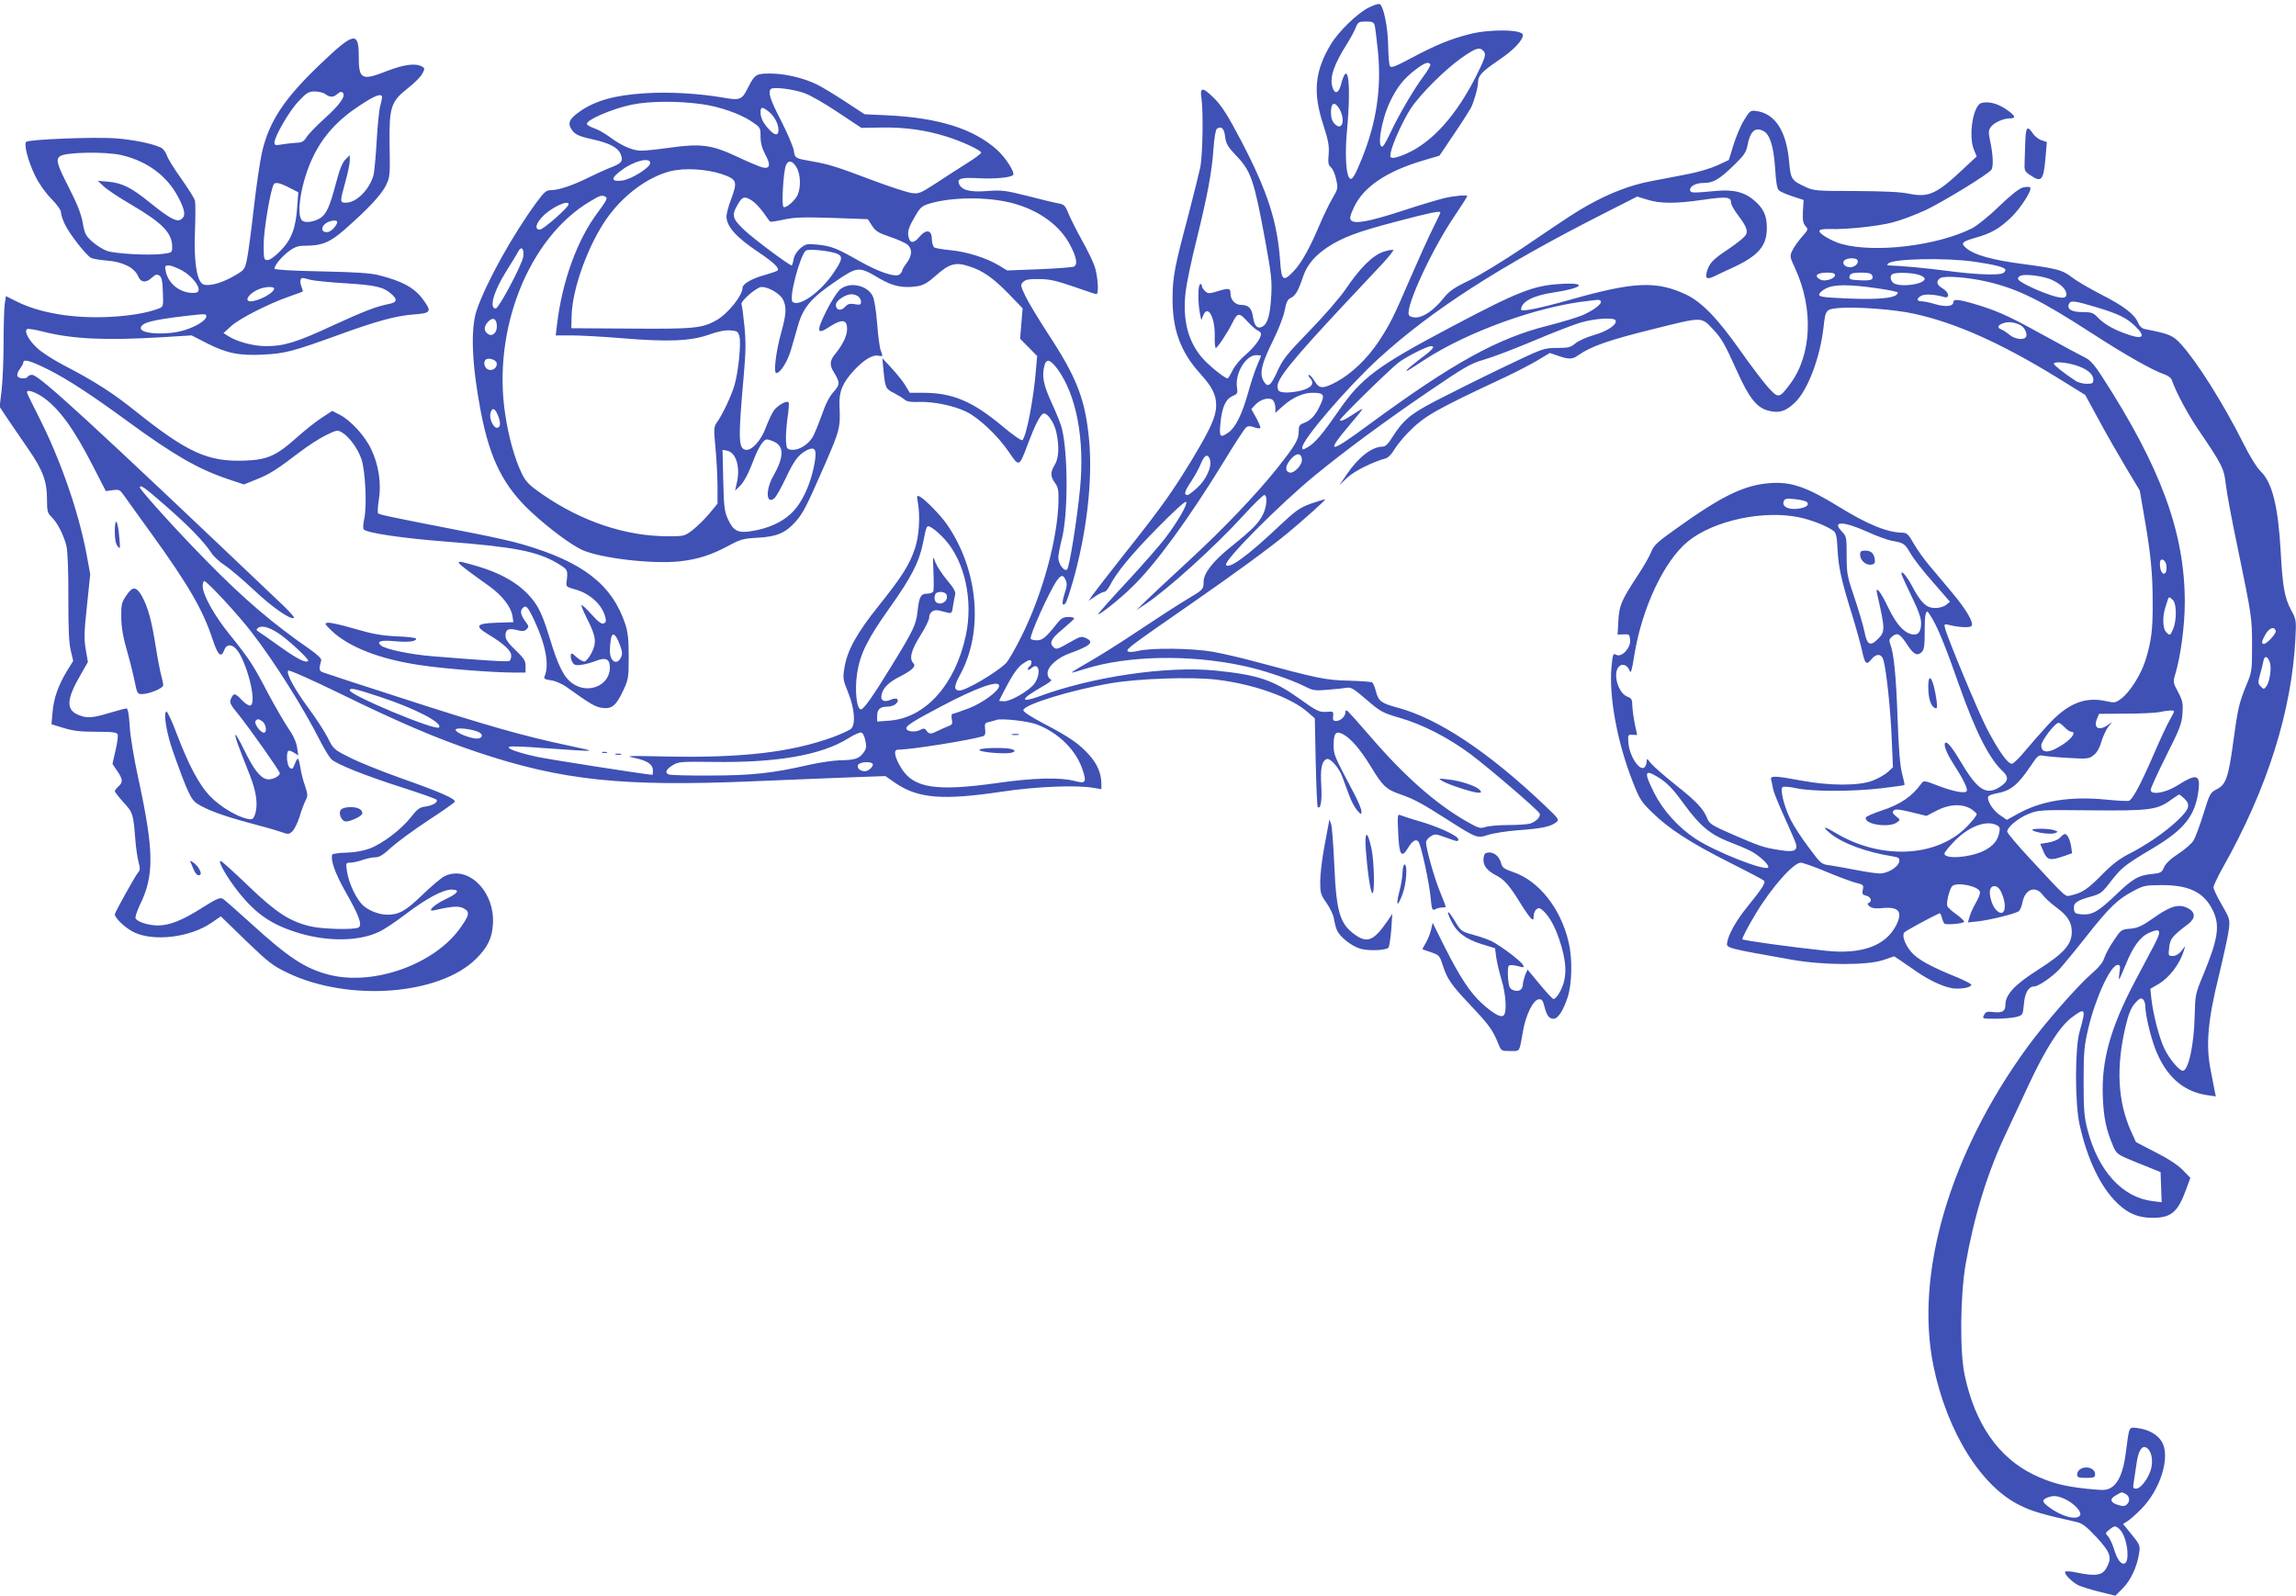 <?xml version="1.0" standalone="no"?>
<!DOCTYPE svg PUBLIC "-//W3C//DTD SVG 20010904//EN"
 "http://www.w3.org/TR/2001/REC-SVG-20010904/DTD/svg10.dtd">
<svg version="1.0" xmlns="http://www.w3.org/2000/svg"
 width="1280pt" height="890pt" viewBox="0 0 1280 890"
 preserveAspectRatio="xMidYMid meet">
<g transform="translate(0,890) scale(0.1,-0.1)"
fill="#3f51b5" stroke="none">
<path d="M7631 8858 c-62 -30 -169 -134 -211 -204 -90 -149 -102 -268 -44
-446 30 -93 35 -122 31 -169 -4 -46 -2 -59 13 -72 10 -8 23 -38 29 -67 11 -49
10 -54 -22 -108 -18 -31 -50 -97 -71 -147 -54 -128 -102 -214 -144 -257 -58
-61 -68 -53 -75 53 -16 223 -69 388 -215 669 -75 143 -109 197 -149 238 -67
68 -85 69 -75 5 11 -75 7 -322 -7 -388 -7 -33 -37 -152 -66 -265 -77 -289 -87
-341 -88 -460 -2 -175 44 -302 153 -422 68 -75 90 -119 90 -178 0 -60 -28
-124 -129 -293 -112 -185 -173 -272 -378 -530 -87 -110 -168 -215 -181 -233
l-23 -34 37 25 c20 14 43 25 50 25 7 0 21 15 30 33 39 76 118 172 263 320 88
90 158 154 163 149 11 -11 -43 -106 -117 -204 -31 -40 -128 -151 -216 -246
-89 -95 -159 -175 -157 -177 6 -6 121 85 186 149 130 124 318 381 517 706 58
96 113 180 122 187 10 8 23 9 44 1 17 -6 32 -8 35 -5 3 3 -7 28 -22 56 l-28
50 23 25 c28 30 76 43 96 26 8 -7 15 -26 15 -42 l0 -30 41 37 c52 47 113 75
164 75 66 0 73 -10 45 -69 -26 -57 -52 -85 -92 -100 -24 -9 -28 -16 -28 -49 0
-44 -19 -75 -121 -204 -114 -143 -299 -337 -490 -513 -101 -93 -209 -194 -239
-223 l-55 -54 50 33 c125 83 386 319 545 493 58 64 111 115 118 116 19 0 15
-66 -8 -110 -25 -49 -60 -84 -178 -179 -101 -81 -152 -147 -152 -195 0 -42 -4
-45 -90 -96 -41 -24 -160 -101 -265 -171 -104 -70 -235 -152 -290 -183 -55
-31 -95 -56 -90 -56 6 0 39 9 75 21 238 74 581 81 879 17 107 -22 271 -77 345
-115 45 -23 58 -25 125 -19 42 3 90 8 106 11 26 5 40 -3 113 -66 78 -67 89
-73 184 -101 129 -37 269 -109 395 -202 103 -77 372 -308 386 -331 8 -16 -15
-43 -50 -56 -13 -5 -68 -9 -122 -9 -54 0 -112 -5 -130 -11 -28 -10 -38 -7
-105 31 -172 99 -345 251 -536 473 -69 80 -128 146 -132 146 -5 1 -8 -5 -8
-13 0 -21 -28 -46 -51 -46 -16 0 -20 6 -17 27 3 27 1 27 -39 24 -39 -2 -52 4
-148 73 -148 105 -231 133 -466 157 -273 28 -698 -35 -995 -147 -36 -13 -66
-19 -69 -14 -6 9 26 32 113 82 32 19 39 27 28 31 -9 4 -16 18 -16 33 0 38 55
87 125 112 114 41 137 62 90 84 -24 11 -33 9 -69 -11 -91 -52 -96 -54 -111
-41 -28 23 -16 49 48 101 34 29 64 56 65 60 2 5 -12 9 -31 9 -28 0 -41 -7 -64
-36 -62 -78 -81 -94 -112 -94 -16 0 -32 4 -35 8 -9 15 104 265 146 325 24 33
35 34 49 3 9 -19 7 -36 -6 -76 -16 -50 -15 -74 5 -54 5 5 22 56 39 114 79 275
113 568 93 793 -21 229 -67 350 -233 602 -50 77 -105 168 -122 203 -28 59 -29
65 -13 80 13 13 34 17 89 16 58 0 96 -9 192 -42 65 -23 123 -42 127 -42 16 0
8 110 -12 162 -11 29 -42 92 -69 140 -27 48 -59 112 -72 142 -20 50 -26 56
-58 62 -20 3 -97 22 -171 41 -124 31 -143 34 -226 28 -97 -8 -144 5 -158 41
-11 29 14 36 114 30 90 -4 173 4 188 18 12 13 -41 97 -90 141 -131 117 -324
178 -610 192 l-128 6 -110 72 c-61 40 -132 83 -158 95 -73 36 -179 60 -257 60
-80 0 -87 -5 -123 -75 -36 -73 -45 -76 -142 -59 -133 23 -304 33 -435 24 -169
-11 -273 -40 -362 -101 -54 -38 -68 -61 -52 -91 19 -36 38 -46 119 -64 99 -22
144 -46 160 -83 16 -39 6 -52 -58 -76 -26 -10 -78 -34 -117 -53 -90 -45 -170
-72 -211 -72 -28 0 -38 -8 -82 -67 -133 -181 -280 -445 -334 -601 -36 -105
-28 -305 23 -570 51 -264 126 -413 281 -557 98 -91 222 -183 283 -211 102 -46
387 -80 542 -64 102 11 178 35 278 89 63 34 81 39 161 43 104 6 152 26 207 87
44 49 61 82 166 322 83 191 87 205 81 329 -3 77 17 126 82 196 53 57 102 87
133 81 29 -5 28 -6 15 29 -6 15 -15 83 -20 151 -6 74 -16 135 -25 153 -32 61
-129 81 -182 36 -15 -13 -50 -67 -77 -121 -57 -115 -53 -135 20 -86 71 46 100
40 96 -22 -3 -35 -26 -81 -63 -127 -34 -40 -36 -64 -10 -106 35 -57 34 -69 -2
-109 -23 -25 -45 -68 -66 -130 -18 -50 -41 -106 -51 -123 -26 -42 -77 -73
-115 -70 -28 3 -30 6 -33 48 -2 25 2 82 8 128 7 46 10 86 6 89 -12 12 -67 -21
-85 -51 -11 -17 -30 -58 -42 -91 -26 -71 -78 -128 -111 -123 -42 6 -43 59 -12
411 12 134 13 190 4 279 -6 61 -13 115 -16 120 -10 16 84 98 112 98 39 0 102
-37 119 -70 21 -41 19 -81 -10 -185 -29 -104 -44 -225 -27 -225 22 0 63 64 82
131 11 38 29 100 40 138 28 97 75 152 205 240 126 86 133 87 245 20 77 -45
132 -57 214 -45 35 6 58 19 105 61 73 65 109 75 184 50 76 -24 133 -64 221
-154 l77 -80 -7 -85 -7 -85 48 -48 47 -48 -7 -80 c-13 -160 -52 -364 -75 -389
-5 -5 -55 30 -112 78 -165 138 -278 186 -440 186 l-76 0 -26 43 c-14 23 -49
66 -77 96 l-50 54 6 -64 c10 -102 12 -107 58 -130 23 -12 50 -28 60 -37 12
-11 35 -15 80 -13 80 3 196 -21 265 -55 71 -35 177 -136 237 -225 57 -84 57
-84 105 45 39 104 69 163 86 170 21 8 61 -49 73 -104 17 -79 14 -145 -9 -182
-25 -42 -25 -63 1 -100 18 -24 21 -43 20 -100 -4 -209 -88 -518 -205 -753 -35
-71 -75 -140 -88 -153 -53 -52 -223 -152 -258 -152 -34 0 -33 24 4 91 130 240
100 581 -74 834 -35 51 -121 139 -150 155 -19 10 -20 9 -13 -32 14 -77 7 -189
-17 -258 -30 -89 -72 -156 -201 -317 -123 -154 -175 -248 -191 -344 -10 -61
-9 -68 21 -142 35 -87 42 -175 16 -200 -8 -8 -54 -29 -102 -47 -235 -85 -506
-116 -923 -108 -225 5 -240 4 -181 -8 72 -16 101 -36 101 -71 0 -12 -1 -23 -2
-23 -28 0 -572 85 -643 100 -114 25 -181 50 -152 57 10 3 89 0 175 -7 330 -23
325 -24 147 14 -242 51 -458 112 -920 262 -231 74 -431 140 -444 145 -23 9
-24 17 -10 68 2 8 -22 32 -61 59 -213 148 -367 279 -578 494 -162 164 -372
397 -372 410 0 19 26 1 141 -100 130 -113 215 -201 257 -264 13 -21 47 -52 75
-70 28 -18 102 -81 165 -140 102 -96 206 -168 221 -152 3 3 -24 33 -59 67
-1089 1036 -1363 1287 -1401 1287 -10 0 -21 -4 -24 -10 -9 -15 -52 -12 -58 4
-3 8 3 26 14 39 10 14 19 30 19 36 0 21 40 10 138 -39 108 -54 243 -142 449
-293 252 -184 387 -262 553 -318 l90 -30 67 27 c74 29 114 54 242 152 46 35
112 78 147 95 62 30 65 31 92 15 40 -24 89 -92 108 -151 21 -66 30 -257 15
-328 -7 -30 -8 -56 -3 -61 20 -20 215 -49 462 -68 382 -30 506 -54 620 -122
57 -35 57 -34 48 -107 -3 -20 3 -25 44 -36 85 -22 155 -85 173 -157 5 -21 3
-29 -10 -34 -11 -5 -31 10 -67 50 -28 31 -53 55 -56 52 -3 -3 12 -38 32 -78
49 -97 53 -131 24 -188 -13 -25 -30 -46 -39 -48 -8 -1 -28 9 -45 24 -24 23
-30 25 -32 11 -2 -9 2 -26 8 -37 10 -18 19 -21 48 -17 21 2 58 12 84 22 55 22
78 11 78 -37 0 -100 -121 -151 -209 -88 -47 33 -80 98 -126 251 -31 101 -53
156 -81 196 -65 94 -173 163 -330 208 -140 41 -139 39 76 -115 69 -50 119
-113 127 -165 l5 -34 -93 -3 c-117 -4 -126 -18 -42 -68 82 -50 123 -88 123
-115 0 -13 -4 -27 -10 -30 -9 -6 -146 3 -428 26 -124 10 -263 39 -288 60 -28
23 -2 31 76 24 77 -7 120 -2 120 14 0 5 -48 11 -107 13 -85 4 -136 13 -235 42
-71 21 -138 36 -150 34 -21 -3 -19 -6 22 -46 97 -91 269 -158 496 -191 133
-20 404 -41 527 -41 l57 0 0 36 c0 30 -8 43 -56 89 -41 39 -56 61 -56 80 0 36
16 44 64 32 31 -8 42 -7 54 5 13 13 12 17 -4 39 -27 35 -34 60 -21 75 20 25
30 15 69 -68 63 -135 83 -248 56 -309 -6 -13 1 -17 35 -22 25 -3 62 -19 88
-38 136 -97 160 -111 200 -116 53 -7 77 14 117 100 27 58 29 71 29 187 0 95
-5 138 -19 180 -74 221 -236 347 -573 445 -48 15 -180 44 -293 66 -447 87
-504 99 -512 107 -4 4 -2 38 4 76 15 89 -1 196 -43 282 -34 73 -115 162 -176
192 l-41 21 -58 -38 c-33 -21 -95 -71 -139 -110 -114 -102 -165 -125 -290
-129 -205 -8 -320 44 -610 276 -130 104 -229 167 -404 258 -52 27 -116 68
-142 92 -47 42 -77 96 -58 107 5 4 47 -3 93 -15 164 -41 347 -49 662 -30 l162
10 84 -43 c112 -57 181 -71 316 -64 120 6 163 17 409 106 222 81 328 110 431
118 95 7 100 15 52 81 -48 67 -117 105 -250 138 -48 12 -133 17 -323 21 -157
3 -257 9 -257 15 0 19 43 70 83 99 31 23 51 29 89 29 92 0 137 18 218 89 130
114 205 194 231 246 23 48 24 57 21 223 -3 216 6 245 104 322 35 27 70 63 79
80 14 27 14 30 -4 40 -36 19 -100 10 -191 -25 -145 -57 -160 -49 -160 83 0
140 -28 133 -220 -51 -196 -188 -279 -313 -319 -484 -11 -48 -32 -189 -46
-313 -14 -124 -31 -252 -38 -285 -13 -59 -13 -60 -78 -97 -72 -41 -149 -59
-173 -39 -31 26 -46 139 -39 293 3 80 3 156 0 169 -3 13 -38 68 -76 122 -38
53 -75 112 -81 131 -6 18 -21 38 -35 44 -51 23 -151 43 -254 51 -118 8 -481
-6 -495 -20 -14 -13 10 -107 49 -187 21 -44 55 -93 89 -128 32 -32 56 -65 56
-78 0 -11 9 -41 21 -65 22 -50 120 -176 147 -189 9 -5 50 -12 90 -15 88 -7
152 -40 172 -87 15 -36 44 -39 77 -8 19 18 28 20 41 12 13 -9 18 -29 20 -93 3
-81 3 -81 -25 -92 -65 -24 -156 -40 -274 -46 -200 -10 -390 22 -518 87 l-58
29 -7 -46 c-3 -25 -6 -122 -6 -215 0 -93 -5 -212 -11 -263 l-11 -93 49 -74
c27 -40 77 -113 111 -162 80 -116 104 -179 104 -278 0 -69 3 -79 25 -100 32
-30 70 -104 84 -165 6 -29 11 -142 10 -283 0 -169 3 -252 13 -295 l14 -60 -34
-55 c-48 -79 -75 -153 -81 -231 l-6 -67 68 -21 c51 -16 94 -21 181 -21 91 0
116 -3 120 -15 3 -8 -2 -48 -12 -89 l-17 -75 26 -39 c32 -46 34 -63 7 -87 -11
-10 -20 -22 -20 -26 0 -5 22 -33 49 -63 53 -58 54 -62 66 -214 3 -40 11 -92
17 -117 10 -37 10 -47 -4 -62 -15 -18 -128 -221 -128 -231 0 -21 62 -79 109
-101 112 -52 312 -27 430 54 l52 36 140 -136 c126 -121 150 -140 232 -179 340
-163 847 -125 1052 79 63 63 88 113 93 192 12 183 -140 333 -271 267 -18 -9
-73 -56 -123 -104 -91 -88 -130 -110 -194 -110 -45 0 -100 21 -134 50 -39 34
-83 128 -92 194 -6 44 -6 46 18 46 14 0 45 7 68 15 23 8 56 15 72 15 23 0 45
14 88 54 32 29 124 97 203 149 80 52 148 100 152 106 9 16 -78 54 -310 136
-104 37 -230 88 -278 113 -86 43 -89 46 -121 111 -19 36 -66 109 -105 161 -77
104 -128 197 -114 211 5 5 133 -52 293 -130 331 -162 541 -251 765 -326 470
-157 808 -192 1535 -161 223 9 479 20 570 23 l166 6 59 -41 c125 -84 263 -95
590 -46 194 29 419 38 513 21 l42 -7 0 31 c0 56 -23 110 -68 160 -57 63 -109
99 -252 174 -69 36 -115 66 -115 75 0 31 267 113 490 151 156 26 444 36 584
20 210 -25 419 -99 513 -183 l38 -33 5 -244 c3 -134 8 -247 11 -250 16 -17 25
33 20 119 -6 96 3 138 31 148 20 6 68 -49 86 -98 9 -25 26 -71 38 -103 11 -32
32 -70 45 -85 23 -26 23 -26 24 -5 0 12 -21 62 -47 110 -107 202 -108 205
-108 260 0 65 12 80 51 60 45 -24 97 -84 157 -182 67 -110 84 -126 167 -155
74 -26 112 -46 261 -141 161 -103 165 -104 225 -84 27 9 102 21 167 26 130 9
182 20 212 44 19 15 17 18 -65 96 -313 297 -592 483 -820 544 -90 24 -105 36
-119 89 -6 25 -16 48 -21 51 -6 4 -65 8 -133 10 -127 3 -170 12 -530 109 -70
19 -171 42 -225 52 -113 20 -342 23 -416 5 -31 -7 -53 -8 -59 -2 -11 11 15 30
348 261 251 174 442 314 545 399 88 73 211 183 208 187 -2 1 -37 -9 -77 -23
-66 -24 -86 -38 -185 -131 -169 -160 -275 -237 -291 -212 -14 23 298 338 500
503 165 135 384 297 632 466 203 138 231 154 310 177 49 14 171 61 273 104
102 43 217 88 257 100 82 25 194 32 200 13 8 -23 -46 -60 -121 -81 -41 -12
-88 -33 -104 -47 -26 -22 -40 -25 -103 -25 -74 0 -75 -1 -309 -113 -129 -62
-297 -146 -372 -185 -142 -75 -176 -105 -242 -209 -17 -28 -34 -43 -46 -43
-60 0 -134 -56 -200 -152 l-43 -63 44 42 c39 36 135 85 216 108 12 3 33 25 46
48 14 23 48 66 77 95 91 93 149 126 545 311 61 29 140 70 177 92 l68 41 47
-16 c61 -21 79 -20 113 4 67 48 172 85 412 144 284 71 271 71 339 -1 47 -50
65 -82 134 -235 65 -145 108 -200 171 -217 62 -17 102 -4 154 48 70 70 137
249 156 416 11 100 13 101 90 108 98 7 304 -8 414 -32 232 -51 482 -162 795
-354 l160 -99 74 -136 c40 -75 109 -195 152 -267 l78 -130 25 -145 c37 -213
47 -318 47 -482 1 -151 -8 -219 -42 -325 -25 -76 -85 -172 -132 -207 -33 -25
-37 -26 -87 -15 -119 26 -214 -14 -324 -134 -41 -45 -99 -111 -129 -147 -29
-36 -61 -66 -70 -68 -22 -4 -74 69 -139 193 -49 94 -223 512 -235 564 -5 22
-3 23 21 17 52 -13 111 -17 125 -8 20 14 -25 92 -112 195 -38 45 -92 110 -121
144 -29 34 -68 89 -87 122 -30 53 -38 60 -64 61 -83 1 -194 46 -354 145 -182
112 -269 141 -387 131 -142 -11 -266 -72 -516 -251 -109 -77 -129 -96 -143
-133 -9 -23 -43 -83 -76 -132 -90 -138 -102 -165 -107 -252 l-4 -76 33 1 c31
2 34 0 37 -31 4 -44 -47 -99 -77 -83 -18 10 -20 6 -27 -67 -15 -163 31 -418
117 -637 39 -101 48 -115 111 -176 93 -91 211 -167 428 -277 102 -51 189 -97
194 -102 11 -11 -8 -41 -92 -145 -64 -78 -107 -156 -114 -204 -3 -27 5 -29
362 -92 175 -31 417 -32 508 -2 l62 21 33 -22 c17 -12 60 -41 93 -64 82 -56
167 -93 218 -94 47 -1 86 9 86 22 0 4 -35 22 -77 40 -151 61 -221 100 -257
141 -35 41 -53 89 -41 109 5 8 135 79 197 108 4 2 10 -9 14 -25 4 -15 10 -30
15 -33 12 -8 109 1 109 11 0 5 -19 23 -42 40 -24 17 -47 37 -51 45 -9 15 9 91
25 112 22 27 150 2 156 -31 2 -9 -8 -36 -23 -61 -14 -24 -30 -59 -35 -77 l-9
-32 57 6 c69 8 210 43 227 57 7 6 16 27 20 48 14 75 73 97 113 42 12 -16 47
-48 77 -70 62 -46 85 -83 85 -135 0 -71 -43 -119 -185 -210 -134 -85 -185
-140 -185 -198 0 -35 -17 -45 -65 -40 -36 5 -45 2 -54 -16 -11 -21 -10 -21 66
-21 43 0 94 5 114 10 36 10 36 11 42 71 5 63 26 99 57 99 24 0 99 52 141 96
20 22 88 104 151 184 127 161 174 207 263 253 56 30 67 32 160 32 149 0 231
-40 280 -138 43 -87 32 -160 -56 -372 -40 -96 -41 -105 -44 -220 -3 -159 -35
-305 -66 -305 -20 0 -77 68 -103 124 -29 60 -62 189 -72 276 l-6 57 45 26 c62
37 119 112 142 187 l7 25 -21 -27 c-14 -18 -32 -28 -48 -28 -25 0 -25 2 -20
47 5 49 17 64 106 131 42 32 41 66 -1 88 -50 26 -96 14 -189 -52 -68 -48 -91
-58 -133 -62 -50 -4 -52 -6 -92 -66 -23 -33 -47 -78 -53 -98 -8 -25 -32 -54
-73 -89 -78 -68 -260 -276 -354 -405 -434 -595 -631 -1265 -525 -1781 76 -367
266 -673 486 -778 65 -32 124 -49 316 -92 27 -6 54 -27 108 -85 77 -84 86
-111 56 -167 -23 -45 -60 -51 -167 -29 -31 7 -61 9 -64 5 -10 -10 34 -55 71
-75 17 -8 70 -25 119 -37 l89 -22 42 42 c44 44 81 124 91 199 6 38 2 46 -42
100 l-48 59 25 16 c13 8 47 38 75 66 110 111 166 296 115 378 -24 40 -76 68
-137 75 -47 5 -43 15 -64 -147 -14 -101 -40 -160 -80 -185 -27 -16 -41 -16
-133 -7 -133 14 -204 33 -302 80 -195 96 -324 282 -382 553 -28 130 -25 440 5
618 47 269 122 513 225 730 27 58 85 181 128 274 92 197 172 322 236 371 79
60 84 54 47 -75 -27 -92 -27 -398 -1 -518 40 -181 106 -327 191 -420 66 -72
129 -102 216 -102 104 0 141 31 187 157 l24 66 -43 44 c-27 28 -84 65 -152 99
l-108 56 -28 61 c-74 167 -84 355 -30 585 17 71 30 102 52 128 24 27 33 32 44
23 8 -6 14 -24 14 -40 0 -44 27 -161 54 -233 58 -154 155 -242 290 -262 l49
-7 -6 29 c-3 16 -13 67 -22 114 -29 140 -17 280 45 530 27 113 53 230 56 261
6 53 4 59 -40 135 -25 43 -46 87 -46 96 0 10 23 59 51 109 249 441 386 875
406 1284 5 97 4 102 -26 157 -34 64 -46 128 -56 318 -14 254 -47 389 -111 451
-21 20 -62 85 -99 160 -111 221 -257 452 -347 551 -43 48 -66 57 -199 83 -17
3 -31 15 -39 35 -20 48 -80 94 -208 159 -66 34 -139 77 -163 96 -51 40 -83 48
-279 74 -164 22 -261 49 -305 85 -37 30 -30 38 50 61 86 24 132 51 196 112 55
53 120 155 107 168 -4 4 -21 4 -39 0 -21 -5 -65 -39 -134 -105 -55 -54 -124
-109 -151 -123 -196 -98 -543 -139 -729 -87 -55 16 -127 59 -122 73 2 8 24 11
58 10 93 -3 265 15 351 37 46 12 128 43 184 69 99 47 352 202 366 225 12 17 9
84 -6 154 -11 53 -11 65 2 83 17 25 70 49 107 49 37 0 31 15 -20 50 -48 33
-98 46 -138 36 -47 -11 -75 -184 -42 -262 l15 -36 -77 -72 c-148 -139 -192
-158 -301 -136 -46 10 -140 14 -297 15 -218 0 -233 1 -280 23 -76 35 -82 43
-90 133 -15 181 -80 279 -190 291 -26 3 -33 -3 -62 -52 -19 -30 -45 -93 -59
-138 l-26 -84 -64 -30 c-35 -16 -108 -38 -161 -48 -54 -11 -147 -28 -208 -40
-116 -22 -230 -66 -350 -133 -76 -43 -90 -52 -366 -239 -102 -69 -235 -150
-295 -180 -90 -43 -116 -62 -147 -101 -51 -65 -112 -107 -154 -107 -21 0 -36
6 -39 15 -18 46 126 359 252 546 41 61 74 113 74 115 0 9 -69 3 -130 -11 -36
-9 -140 -40 -231 -70 -184 -60 -268 -76 -287 -53 -9 11 -5 27 17 74 53 112
180 198 381 258 l95 28 82 122 c45 66 86 131 93 144 18 36 40 115 40 143 0 38
23 61 120 127 78 53 130 107 130 137 0 31 -182 34 -296 5 -107 -27 -188 -60
-323 -132 -90 -48 -115 -58 -122 -47 -5 8 -9 57 -10 109 -1 109 -27 233 -49
238 -8 1 -35 -8 -59 -20z m33 -100 c3 -13 11 -78 18 -145 20 -205 -8 -394 -88
-593 -43 -107 -59 -132 -73 -110 -18 27 -23 136 -12 258 25 272 6 412 -34 257
-13 -47 -35 -52 -47 -10 -16 56 8 125 86 248 18 29 38 67 45 85 12 29 17 32
56 32 36 0 44 -4 49 -22z m604 -140 c19 -19 15 -34 -37 -139 -111 -221 -245
-371 -389 -435 -29 -13 -62 -24 -74 -24 -18 0 -20 4 -14 32 10 50 68 177 111
243 52 79 192 219 284 283 76 53 98 61 119 40z m-294 -77 c3 -4 -13 -32 -35
-62 -54 -71 -142 -222 -185 -314 -19 -41 -39 -77 -44 -80 -36 -22 -10 146 39
247 38 81 79 132 143 180 50 38 72 46 82 29z m-3490 -160 c32 -11 116 -59 187
-107 l131 -87 116 2 c126 2 243 -14 357 -50 85 -26 195 -77 195 -90 0 -5 -34
-31 -76 -57 -41 -26 -119 -76 -172 -111 -91 -59 -100 -63 -140 -57 -24 3 -122
35 -218 71 -198 75 -243 89 -334 105 -98 17 -98 17 -105 62 -4 23 -36 97 -71
166 -61 117 -74 159 -56 176 12 13 125 -1 186 -23z m-2670 -6 c26 -19 45 -19
68 2 13 12 22 13 29 6 18 -18 -15 -66 -102 -144 -45 -41 -90 -87 -100 -104
-15 -24 -26 -30 -56 -31 -21 -1 -57 -5 -80 -9 -37 -7 -43 -5 -43 10 0 34 85
180 136 232 44 47 55 53 90 53 21 0 48 -7 58 -15z m316 -18 c0 -6 -5 -28 -10
-47 -6 -19 -15 -107 -20 -195 -5 -88 -13 -176 -19 -196 -24 -79 -95 -149 -152
-149 -35 0 -35 2 -4 115 14 49 25 103 25 120 l0 30 -25 -25 c-17 -18 -33 -57
-53 -135 -33 -125 -52 -168 -85 -190 -34 -22 -84 -30 -102 -15 -37 31 -5 221
60 355 55 115 137 206 258 285 88 59 127 73 127 47z m1784 -38 c96 -13 211
-53 274 -95 51 -34 52 -35 52 -85 0 -36 8 -65 26 -100 32 -57 27 -82 -13 -73
-16 3 -81 31 -145 61 -141 66 -201 74 -378 49 -63 -9 -132 -16 -155 -16 -48 0
-110 27 -177 77 -27 20 -66 42 -86 48 -20 7 -38 17 -40 23 -7 22 139 85 248
108 101 21 259 22 394 3z m3550 -21 c39 -63 21 -133 -23 -89 -15 15 -21 34
-21 66 0 51 19 61 44 23z m-3180 -19 c32 -25 56 -69 56 -104 0 -33 -20 -32
-52 3 -33 35 -48 65 -48 96 0 31 9 32 44 5z m2546 -141 c5 -40 14 -56 62 -106
83 -87 99 -133 164 -487 31 -170 36 -214 31 -295 -6 -106 -20 -155 -49 -171
-28 -15 -45 3 -53 56 -7 47 -25 65 -66 65 -32 0 -59 28 -59 62 0 32 -8 34 -76
13 -43 -13 -50 -13 -66 2 -10 9 -18 22 -18 30 0 8 -4 11 -10 8 -12 -7 -12
-102 -1 -160 l8 -40 11 27 c26 63 67 -13 64 -119 -1 -35 2 -63 6 -63 9 0 64
83 91 137 30 61 39 62 85 11 23 -25 49 -48 59 -51 9 -4 17 -12 17 -19 0 -25
-38 -75 -88 -118 -28 -23 -60 -62 -71 -86 -12 -24 -24 -44 -27 -44 -14 0 -94
63 -133 105 -87 94 -120 219 -101 380 6 50 33 178 60 285 62 252 86 380 95
510 4 59 12 108 19 112 25 17 41 2 46 -44z m3002 31 c35 -19 56 -86 64 -206 5
-80 11 -117 22 -125 8 -7 42 -22 76 -33 l61 -20 -4 -63 c-2 -49 1 -67 14 -82
17 -19 16 -21 -19 -60 -20 -23 -44 -56 -53 -75 -16 -33 -16 -36 15 -102 104
-226 92 -484 -29 -645 -59 -79 -65 -80 -119 -21 -26 28 -96 120 -155 204 -131
186 -218 275 -306 317 -164 77 -289 72 -645 -29 -175 -49 -274 -69 -274 -55 0
43 68 79 180 95 166 25 194 57 43 48 -153 -8 -239 -42 -613 -240 -414 -219
-500 -283 -629 -470 -88 -127 -130 -177 -170 -200 -28 -16 -31 -17 -31 -2 0
44 255 340 429 499 296 269 667 508 1245 802 l193 98 56 -17 c72 -23 159 -23
311 -1 130 19 156 16 156 -14 0 -11 15 -39 33 -63 47 -62 60 -88 53 -112 -3
-14 -42 -46 -99 -85 -89 -59 -108 -79 -122 -129 -10 -36 2 -43 43 -23 20 10
72 34 115 54 133 64 177 117 177 216 0 68 -19 109 -70 152 -55 48 -119 63
-219 53 -117 -11 -134 -11 -138 1 -8 23 28 44 75 44 55 0 88 20 176 106 48 47
61 66 68 103 15 80 43 105 90 80z m-9154 -134 c144 -34 254 -116 316 -235 39
-74 43 -106 14 -124 -24 -15 -65 8 -173 95 -104 84 -154 109 -233 116 l-57 5
32 -30 c17 -17 86 -63 153 -102 177 -104 230 -159 230 -238 0 -30 -2 -31 -56
-38 -75 -9 -260 1 -307 17 -21 7 -58 30 -81 50 -38 34 -44 45 -55 108 -9 50
-31 105 -77 195 -65 127 -74 156 -51 174 28 24 254 28 345 7z m2947 -44 c0
-25 -108 -93 -159 -98 -62 -7 -62 14 2 60 69 51 157 72 157 38z m815 -23 c24
-40 26 -116 5 -158 -18 -34 -64 -72 -77 -64 -12 8 -1 194 13 231 12 32 36 29
59 -9z m-415 -39 c84 -29 88 -41 50 -142 -14 -37 -25 -79 -25 -93 0 -57 55
-118 180 -201 84 -57 118 -89 104 -102 -5 -4 -38 -15 -73 -25 -67 -18 -121
-49 -121 -69 0 -44 -80 -144 -145 -182 -79 -45 -126 -50 -480 -47 l-330 2 2
73 c4 150 94 396 198 542 91 128 226 228 351 260 81 20 201 13 289 -16z
m-2413 -75 l51 -26 -6 -81 c-8 -119 -32 -182 -92 -244 -31 -32 -60 -53 -73
-53 -21 0 -22 4 -22 89 0 78 38 303 56 333 9 14 33 9 86 -18z m1766 -53 c10
-6 -1 -26 -43 -82 -116 -153 -201 -385 -230 -631 l-7 -58 88 0 c48 0 176 -7
284 -16 254 -21 380 -16 482 20 49 18 91 26 119 24 38 -3 44 -6 51 -33 11 -38
-6 -202 -28 -275 -18 -59 -64 -158 -96 -203 -19 -27 -20 -35 -9 -147 6 -65 11
-161 11 -213 l0 -95 -45 -55 c-25 -30 -67 -71 -92 -91 -46 -35 -48 -36 -138
-36 -237 0 -481 82 -700 233 -79 55 -93 70 -118 121 -38 80 -73 205 -91 329
-71 472 131 978 470 1182 61 37 71 40 92 26z m815 -20 c16 -10 44 -40 63 -66
18 -26 35 -49 37 -51 2 -2 37 3 78 12 60 13 110 14 271 9 l196 -7 24 -37 c19
-30 36 -40 101 -62 42 -14 86 -34 97 -44 27 -24 25 -61 -5 -101 -14 -18 -25
-37 -25 -42 0 -5 -7 -15 -15 -22 -22 -18 -114 12 -225 75 -125 71 -155 83
-232 91 -59 6 -66 4 -96 -20 -19 -17 -34 -40 -38 -62 -3 -19 -8 -34 -10 -34
-14 0 -208 145 -261 194 -71 67 -76 85 -40 146 25 45 39 48 80 21z m1445 -12
c153 -39 275 -127 332 -243 32 -63 38 -100 18 -112 -7 -4 -93 -11 -192 -15
l-181 -7 -48 29 c-68 41 -179 76 -268 84 -42 4 -82 11 -90 15 -7 5 -14 26 -14
47 0 51 -31 57 -68 14 -31 -38 -53 -39 -61 -5 -9 33 -1 56 38 122 27 47 37 55
82 68 124 36 317 37 452 3z m-2468 -8 c0 -17 -141 -141 -160 -141 -31 0 -24
33 17 75 48 49 143 93 143 66z m4860 -46 c0 -3 -20 -45 -44 -93 -24 -48 -78
-168 -121 -267 -97 -225 -114 -260 -181 -362 -63 -94 -150 -177 -233 -222 -76
-40 -96 -40 -122 4 -12 19 -26 35 -32 35 -5 0 -2 -9 7 -19 27 -30 7 -55 -56
-70 -29 -7 -69 -11 -88 -9 -30 3 -35 7 -38 31 -5 42 83 151 374 462 83 88 179
190 214 228 34 37 60 70 57 73 -3 3 -28 -1 -55 -10 -60 -20 -132 -92 -212
-211 -30 -44 -119 -147 -200 -230 -129 -133 -149 -159 -180 -228 -37 -82 -54
-92 -78 -47 -21 40 -7 96 53 217 32 64 61 139 67 172 9 46 16 62 34 70 26 11
43 42 69 120 21 63 66 117 138 164 85 55 166 85 379 141 193 51 248 62 248 51z
m-6150 -53 c0 -16 -30 -50 -49 -55 -33 -8 -46 18 -22 42 20 20 71 29 71 13z
m1037 -193 c-6 -44 -136 -288 -153 -289 -39 -1 -12 96 58 207 30 48 61 98 67
111 18 33 34 16 28 -29z m1736 21 c48 -14 48 -32 -4 -108 -73 -111 -197 -198
-231 -164 -21 21 43 262 75 285 14 9 106 2 160 -13z m5702 -40 c10 -16 -14
-40 -40 -40 -30 0 -49 22 -33 38 15 15 65 16 73 2z m652 -9 c116 -17 173 -32
173 -46 0 -7 -7 -16 -16 -19 -30 -12 -162 -6 -310 14 -124 16 -251 28 -323 30
-11 0 -12 3 -4 11 27 27 319 33 480 10z m-9992 -49 c51 -28 98 -85 92 -111 -2
-12 -13 -15 -41 -14 -70 5 -129 55 -142 121 -6 29 -4 32 17 32 13 0 46 -13 74
-28z m9215 -26 c0 -20 -57 -38 -81 -25 -39 20 -21 39 38 39 30 0 43 -4 43 -14z
m207 -1 c9 -25 -4 -30 -64 -28 -63 3 -68 6 -60 28 5 11 21 15 62 15 41 0 57
-4 62 -15z m256 4 c20 -5 37 -16 37 -23 0 -30 -127 -49 -171 -26 -21 12 -26
46 -6 53 22 9 101 7 140 -4z m743 -28 c51 -23 84 -54 84 -81 0 -14 -7 -20 -23
-20 -53 0 -247 84 -247 106 0 7 8 15 18 18 31 9 124 -4 168 -23z m-360 -11
c174 -40 302 -104 592 -292 181 -117 332 -203 400 -226 18 -6 35 -19 39 -29
23 -68 90 -193 148 -278 134 -197 144 -217 154 -308 5 -45 34 -201 65 -347 79
-384 81 -391 81 -550 0 -141 -1 -147 -33 -223 -39 -95 -47 -130 -72 -315 -26
-195 -41 -237 -91 -262 -37 -19 -40 -24 -75 -138 -20 -64 -45 -131 -55 -148
-11 -18 -49 -51 -86 -75 -43 -28 -70 -54 -79 -75 -12 -28 -18 -32 -67 -37 -75
-7 -109 -27 -203 -118 -97 -92 -130 -111 -187 -107 -37 3 -42 6 -45 29 -4 34
15 48 91 69 58 16 65 21 114 85 61 78 79 93 234 185 178 106 239 183 256 328
10 84 -14 89 -116 24 -67 -43 -151 -57 -151 -26 0 10 39 95 86 189 75 149 87
179 91 235 4 58 2 71 -24 121 -29 53 -29 57 -16 100 30 99 53 272 53 402 0
388 -134 752 -463 1260 -43 66 -66 91 -94 104 -21 10 -114 60 -208 112 -197
109 -262 140 -371 175 -115 36 -154 42 -154 22 0 -24 -42 -29 -101 -12 -29 9
-63 16 -76 16 -29 0 -30 16 -2 31 21 11 74 8 127 -7 34 -10 28 27 -8 48 -34
19 -39 42 -12 58 23 14 154 4 258 -20z m-9346 10 c19 -5 105 -14 190 -19 176
-11 218 -21 262 -60 36 -32 32 -47 -15 -56 -71 -14 -140 -41 -312 -120 -202
-94 -272 -115 -372 -115 -71 0 -163 25 -212 57 l-25 16 44 40 c49 43 202 121
320 163 41 14 76 27 78 29 1 1 -2 14 -8 29 -10 27 -6 46 8 46 4 0 23 -4 42
-10z m8733 -47 c64 -9 117 -20 117 -24 0 -30 -95 -41 -283 -33 -137 6 -157 9
-155 23 2 9 19 24 38 33 45 23 129 23 283 1z m-8935 -5 c-11 -33 -126 -83
-146 -64 -11 12 13 40 49 58 40 21 103 24 97 6z m3253 -38 c10 -6 19 -20 19
-31 0 -19 -4 -20 -34 -15 -28 5 -39 2 -55 -15 -23 -25 -51 -19 -51 11 0 12 13
28 33 40 36 22 59 25 88 10z m4143 -29 c9 -13 -35 -48 -94 -75 -30 -14 -120
-41 -198 -61 -282 -70 -533 -209 -1000 -552 -226 -167 -247 -166 -101 6 38 44
67 81 64 81 -4 0 -25 -13 -48 -28 -47 -32 -77 -45 -77 -34 0 11 278 283 326
320 43 33 160 92 182 92 25 0 10 -19 -58 -69 -38 -29 -72 -57 -76 -63 -8 -13
-7 -12 96 55 244 159 636 300 920 330 19 2 40 5 47 5 6 1 14 -2 17 -7z m2757
-32 c127 -38 173 -60 222 -107 65 -63 43 -79 -60 -40 -68 25 -119 56 -152 92
-21 22 -33 26 -82 26 -59 0 -87 16 -75 45 8 21 29 19 147 -16z m-10531 -53 c0
-22 -55 -56 -122 -77 -92 -29 -243 -22 -243 11 0 30 59 46 255 69 109 12 110
12 110 -3z m1620 -56 c0 -35 -25 -58 -48 -43 -26 16 -26 42 -1 69 27 29 49 17
49 -26z m8492 8 c23 -11 41 -46 34 -64 -8 -22 -61 -17 -93 9 -15 13 -36 26
-45 30 -26 9 -22 24 10 35 27 10 63 6 94 -10z m-4232 -172 c0 -2 -10 -25 -21
-52 -12 -27 -35 -96 -51 -154 -33 -119 -70 -193 -109 -221 -47 -33 -53 -27
-45 52 8 88 29 134 68 151 27 12 29 16 24 48 -12 78 49 180 108 180 14 0 26
-2 26 -4z m-4261 -40 c5 -27 -26 -48 -50 -35 -19 10 -25 39 -12 53 14 14 58 1
62 -18z m3126 -33 c106 -145 153 -392 126 -668 -16 -169 -59 -437 -72 -450
-15 -15 -49 31 -49 66 0 16 9 61 19 101 36 136 36 483 0 623 -6 22 -31 85 -56
139 -46 100 -56 149 -40 209 11 39 32 33 72 -20z m5672 22 c64 -19 103 -49
103 -81 0 -21 -4 -24 -37 -24 -21 0 -50 8 -64 18 -62 41 -119 86 -119 94 0 13
62 9 117 -7z m-11333 -176 c93 -62 178 -179 286 -391 l70 -136 38 5 c36 5 41
2 62 -28 13 -19 81 -113 151 -210 209 -289 291 -431 344 -593 29 -89 48 -107
65 -61 16 42 54 33 84 -17 55 -96 95 -278 63 -291 -9 -3 -28 8 -48 29 -39 41
-46 42 -61 9 -10 -22 -6 -31 44 -92 65 -81 228 -313 228 -324 0 -18 -48 -40
-74 -33 -37 9 -72 55 -125 163 -25 52 -47 89 -48 84 -4 -10 11 -51 81 -228 37
-94 46 -168 26 -220 -9 -24 -14 -26 -43 -20 -56 12 -150 68 -203 123 -62 62
-122 175 -190 354 -26 70 -52 124 -57 121 -17 -10 2 -123 37 -222 81 -228 101
-271 137 -293 56 -35 142 -66 281 -104 73 -19 154 -42 180 -51 45 -16 48 -16
68 2 11 10 29 47 40 81 10 35 26 76 34 92 13 25 12 33 -4 82 -11 30 -22 76
-26 103 -4 26 -10 47 -13 47 -4 0 -12 -14 -18 -31 -11 -27 -15 -30 -28 -19
-15 12 -21 80 -8 93 3 4 17 0 31 -9 l25 -16 -7 46 c-5 31 -22 68 -51 109 -23
34 -73 121 -111 192 -81 155 -102 189 -212 325 -87 107 -152 224 -152 272 0
15 4 28 9 28 15 0 187 -185 262 -283 128 -165 292 -425 388 -616 22 -42 48
-84 58 -94 32 -29 187 -91 390 -156 106 -34 194 -65 197 -70 9 -14 -21 -32
-62 -38 -33 -4 -46 -14 -81 -59 -54 -69 -157 -147 -230 -175 -36 -13 -83 -22
-131 -23 -41 -1 -76 -6 -78 -11 -10 -30 16 -104 73 -205 77 -135 96 -187 74
-201 -22 -14 -198 -10 -268 6 -117 28 -192 77 -348 227 -79 76 -148 138 -153
138 -18 0 37 -95 99 -173 101 -127 190 -186 346 -232 161 -46 328 -43 439 10
28 13 94 57 146 97 116 88 209 138 257 138 51 0 38 -20 -36 -55 -66 -32 -104
-71 -59 -60 115 26 145 26 176 2 20 -16 14 -36 -30 -98 -143 -205 -484 -327
-733 -264 -135 35 -226 95 -441 291 -75 68 -144 129 -154 134 -13 7 -37 -3
-106 -47 -116 -74 -186 -102 -252 -103 -53 0 -114 19 -126 39 -4 6 7 39 23 74
82 165 80 303 -9 712 -24 111 -44 231 -47 288 -4 64 -10 97 -18 97 -6 0 -49
-11 -95 -25 -96 -29 -127 -31 -175 -10 -68 28 -64 89 14 222 l41 72 -12 70
c-10 59 -9 98 7 245 l18 174 -21 115 c-46 241 -147 530 -268 767 -35 69 -64
128 -64 133 0 16 39 5 84 -24z m2542 -105 c17 -42 15 -69 -6 -69 -20 0 -43 51
-36 81 9 34 25 30 42 -12z m1544 -149 c52 -27 49 -87 -9 -189 -44 -77 -40
-162 6 -124 9 7 38 58 64 113 46 98 70 130 117 155 41 20 54 7 47 -47 -18
-129 -72 -250 -138 -309 -51 -47 -125 -80 -210 -94 -83 -15 -108 -2 -140 68
-18 40 -22 71 -25 215 l-4 169 22 -4 c54 -8 80 -94 56 -188 l-8 -35 22 20 c25
23 51 70 80 147 27 72 56 118 75 118 9 0 29 -7 45 -15z m2938 -95 c4 -32 -46
-84 -71 -74 -25 9 -21 38 9 74 31 36 58 36 62 0z m-512 -5 c10 -40 -22 -109
-71 -154 -25 -23 -49 -41 -54 -41 -23 0 -18 20 20 76 21 32 46 78 55 102 19
47 40 55 50 17z m3327 -234 c17 -17 -6 -33 -55 -38 -51 -5 -85 14 -74 42 5 15
15 17 63 12 31 -3 61 -11 66 -16z m-40 -86 c67 -14 155 -49 190 -76 13 -11 18
-33 21 -100 5 -101 21 -173 80 -363 24 -78 49 -168 56 -201 17 -78 25 -86 53
-51 28 35 58 32 68 -8 16 -59 39 -276 45 -433 l7 -161 -28 -26 c-15 -14 -53
-36 -84 -48 -76 -30 -239 -30 -400 0 -144 27 -174 28 -167 5 2 -10 8 -34 11
-53 4 -19 33 -91 65 -160 31 -69 60 -135 63 -147 8 -37 -13 -45 -89 -33 -92
14 -117 23 -266 88 -111 48 -128 59 -139 86 -22 56 -59 96 -178 190 -65 52
-127 107 -139 122 -20 27 -21 27 -22 8 0 -12 -6 -27 -13 -33 -28 -22 -85 68
-89 140 -3 42 -2 44 23 42 l26 -1 -13 61 c-7 34 -13 80 -14 102 0 35 -4 42
-28 51 -52 20 -83 132 -46 168 19 20 49 7 60 -26 5 -17 13 9 25 88 43 266 167
528 300 636 143 116 422 176 622 133z m375 -79 c54 -25 116 -47 138 -51 68
-12 72 -15 104 -69 16 -29 73 -102 126 -162 l95 -109 -21 -17 c-13 -11 -39
-18 -62 -18 -48 0 -78 28 -126 118 -31 59 -62 95 -62 74 0 -6 25 -61 55 -123
40 -82 55 -123 55 -154 0 -49 -18 -70 -54 -61 -46 12 -85 57 -131 152 -41 87
-72 124 -60 72 45 -198 45 -209 5 -250 -44 -44 -61 -35 -76 41 -7 35 -33 121
-56 190 -40 117 -43 133 -43 233 0 103 -1 108 -28 136 -56 58 9 57 141 -2z
m-5141 -43 c111 -122 159 -338 118 -533 -58 -276 -225 -463 -427 -478 l-68 -5
0 30 c0 38 16 53 56 53 18 0 40 7 49 16 23 23 5 38 -28 23 -38 -17 -61 -5 -52
29 9 39 42 70 106 102 66 34 87 56 71 72 -25 25 -12 73 38 153 28 44 50 89 50
101 0 30 25 48 55 40 14 -3 36 -9 49 -12 21 -5 24 -2 29 38 4 23 9 52 12 63 4
14 -8 37 -44 79 -28 33 -57 78 -66 100 -15 41 -15 40 -11 -54 2 -52 2 -101 -1
-107 -2 -7 -18 -13 -33 -13 -37 0 -46 -17 -55 -101 -8 -71 -23 -104 -140 -294
-108 -177 -160 -250 -175 -250 -24 0 -36 103 -22 198 16 110 58 194 181 367
119 167 165 255 186 360 22 108 20 105 53 85 15 -9 46 -37 69 -62z m6809 -138
c3 -14 3 -32 0 -41 -10 -27 -31 -9 -34 29 -2 28 1 37 12 37 9 0 18 -11 22 -25z
m-6799 -171 c9 -24 -10 -49 -38 -49 -24 0 -36 23 -25 51 7 19 55 18 63 -2z
m6837 -30 c21 -20 21 -112 2 -159 -17 -40 -19 -41 -40 -19 -19 18 -21 85 -5
135 6 19 12 40 15 47 5 16 9 15 28 -4z m-1339 -108 c32 -55 78 -169 145 -361
92 -261 168 -413 244 -484 36 -33 33 -56 -11 -86 -77 -52 -126 -23 -216 128
-54 91 -82 125 -93 115 -10 -11 9 -60 47 -118 54 -84 81 -139 73 -151 -9 -15
-76 -2 -164 32 -70 27 -76 28 -88 11 -53 -73 -115 -116 -224 -152 -45 -15 -84
-32 -86 -38 -12 -38 130 -60 174 -27 19 14 18 15 -6 34 -19 15 -22 23 -13 32
9 9 31 7 97 -9 l86 -21 56 29 c69 37 142 40 192 10 17 -11 32 -25 32 -30 0 -6
-22 -35 -50 -64 -166 -176 -481 -193 -735 -41 -67 40 -81 40 -33 0 66 -56 203
-107 351 -130 32 -5 38 -10 35 -28 -4 -30 -63 -67 -108 -67 -21 0 -80 9 -131
19 -52 10 -117 22 -145 26 -50 6 -52 8 -119 98 -38 50 -84 120 -102 156 -36
71 -60 168 -46 182 5 5 38 3 78 -6 91 -19 313 -19 474 0 68 8 125 16 128 18 2
2 -4 31 -13 63 -11 41 -19 134 -25 304 -8 239 -21 368 -41 419 -8 21 -6 29 12
43 28 23 42 15 83 -47 35 -54 56 -65 81 -40 13 13 16 37 16 114 0 85 4 111 16
111 2 0 15 -20 29 -44z m-9230 -72 c50 -30 181 -151 173 -159 -13 -13 -58 9
-155 78 -55 40 -109 77 -120 84 -16 10 -16 13 -3 23 19 13 55 5 105 -26z
m11142 9 c5 -14 -49 -73 -66 -73 -16 0 -13 15 10 55 21 35 48 44 56 18z
m-9231 -79 c13 -35 15 -50 6 -69 -22 -47 -62 -24 -62 36 0 20 3 51 6 68 8 40
26 28 50 -35z m9198 -96 c11 -31 0 -109 -19 -134 -13 -18 -15 -18 -31 -2 -16
16 -17 22 -5 65 8 27 16 61 19 76 5 33 23 31 36 -5z m-6904 -2 c0 -8 -4 -18
-10 -21 -5 -3 -10 -11 -10 -17 0 -6 9 -3 19 6 43 39 57 -27 19 -84 -27 -39
-131 -100 -170 -100 -16 0 -28 2 -28 3 0 2 22 44 48 93 31 58 60 97 82 112 38
26 50 28 50 8z m-180 -130 c0 -28 -91 -95 -171 -126 -43 -16 -83 -30 -88 -30
-6 0 -8 -13 -5 -30 6 -26 3 -31 -22 -40 -16 -6 -42 -18 -58 -26 -37 -18 -46
-18 -61 2 -9 14 -16 14 -34 5 -26 -15 -73 -11 -78 6 -5 15 37 42 193 124 198
105 324 150 324 115z m-3453 -61 c196 -64 355 -147 330 -171 -19 -20 -497 180
-497 207 0 16 28 10 167 -36z m10003 -82 c0 -3 -11 -25 -24 -48 -14 -23 -56
-113 -94 -202 -66 -152 -110 -234 -131 -247 -5 -4 -64 -1 -131 6 -198 19 -358
-6 -488 -78 l-64 -35 -41 28 c-39 27 -73 84 -62 103 3 5 22 12 43 16 82 15
119 45 192 152 40 60 44 64 74 58 17 -3 81 -9 141 -12 103 -6 112 -5 137 16
18 13 34 41 43 75 9 29 26 66 38 82 l22 28 -25 -18 c-49 -34 -80 -16 -60 34
l12 29 147 1 c80 0 164 4 186 8 52 11 85 13 85 4z m-10657 -55 c21 -16 27 -63
8 -63 -19 0 -55 50 -47 64 9 14 18 14 39 -1z m4317 -17 c121 -46 219 -143 255
-252 24 -72 18 -80 -46 -63 -80 21 -230 17 -432 -12 -341 -48 -466 -28 -534
86 -36 59 -43 100 -18 100 71 0 398 52 475 75 12 4 15 15 12 40 -4 31 -1 35
24 40 16 4 34 9 39 11 27 10 175 -6 225 -25z m5730 -16 c13 -14 30 -25 37 -25
28 0 7 -34 -41 -67 -77 -53 -126 -57 -126 -9 0 25 76 125 96 126 6 0 21 -11
34 -25z m-8848 -24 c40 -15 27 -45 -17 -38 -46 8 -105 34 -105 48 0 14 77 7
122 -10z m2162 -49 c8 -36 6 -47 -11 -70 -24 -32 -48 -40 -131 -41 -35 -1
-111 -12 -170 -25 -203 -47 -323 -60 -552 -60 -118 -1 -223 2 -232 6 -24 10
-14 30 25 53 29 18 49 19 215 17 360 -6 611 37 762 132 30 19 62 33 70 32 9
-1 19 -18 24 -44z m41 -131 c7 -13 -23 -41 -43 -41 -27 0 -45 17 -39 34 7 18
72 23 82 7z m4375 -72 c53 -32 86 -66 151 -156 84 -115 143 -165 242 -204 45
-17 102 -41 127 -54 49 -25 108 -81 97 -92 -21 -20 -299 90 -407 162 -96 64
-180 158 -229 256 -57 114 -53 131 19 88z m2937 -121 c37 -35 29 -60 -40 -125
-71 -66 -170 -134 -272 -186 -49 -25 -93 -59 -145 -112 -78 -80 -112 -103
-170 -116 -39 -9 -18 -28 -237 208 -68 73 -123 139 -123 146 0 25 61 76 119
99 54 22 65 23 349 20 325 -3 369 2 446 59 22 16 42 29 45 29 3 0 15 -10 28
-22z m-1045 -149 c16 -8 19 -17 14 -40 -9 -47 -35 -77 -89 -104 -78 -37 -217
-47 -217 -14 0 6 23 35 51 64 81 86 182 125 241 94z m-954 -258 c64 -27 139
-55 165 -62 45 -11 48 -13 42 -39 -5 -24 -2 -29 19 -34 27 -7 35 -31 14 -40
-9 -3 -8 -9 5 -20 14 -10 33 -13 71 -9 92 9 115 -20 77 -96 -59 -115 -192
-163 -392 -142 -198 21 -458 57 -465 64 -4 4 28 66 72 139 86 145 212 288 253
288 12 0 74 -22 139 -49z m975 -108 c43 -85 23 -159 -27 -104 -22 24 -39 86
-31 111 9 29 42 25 58 -7z m857 -301 c-20 -37 -68 -128 -107 -202 -138 -261
-188 -443 -180 -645 5 -119 18 -182 58 -276 20 -45 21 -46 142 -95 l122 -49 3
-84 3 -84 -50 6 c-168 20 -303 167 -363 397 -19 73 -22 111 -22 270 0 164 3
198 26 296 41 173 125 354 164 354 14 0 15 -7 10 -40 -3 -22 -4 -40 -2 -40 2
0 18 36 36 80 42 104 81 157 133 180 63 28 69 12 27 -68z m-31 -2815 c19 -23
24 -73 11 -114 -17 -52 -57 -103 -81 -103 -17 0 -19 5 -14 33 3 17 9 63 15
100 11 89 38 121 69 84z m-128 -247 c23 -13 25 -43 4 -60 -11 -9 -22 -9 -50 0
-42 14 -45 34 -7 54 33 19 29 18 53 6z m-331 -32 c48 -25 87 -69 76 -87 -18
-29 -103 -7 -173 46 -39 28 -41 40 -10 53 36 14 60 11 107 -12z m299 -167 c39
-39 57 -175 26 -188 -21 -7 -41 20 -60 81 -8 27 -23 58 -32 69 -17 18 -17 20
6 38 29 24 36 24 60 0z"/>
<path d="M640 5939 c0 -45 5 -71 16 -85 14 -18 15 -14 9 50 -8 97 -24 119 -25
35z"/>
<path d="M703 5578 c-25 -37 -28 -50 -27 -122 1 -57 11 -113 33 -188 17 -59
36 -137 43 -173 12 -60 15 -65 38 -65 41 0 120 32 120 50 0 8 -5 31 -10 50 -6
19 -20 91 -31 160 -24 152 -43 220 -76 283 -33 59 -54 60 -90 5z"/>
<path d="M1901 4386 c-17 -20 3 -66 28 -66 28 0 91 31 91 45 0 22 -25 35 -66
35 -23 0 -47 -6 -53 -14z"/>
<path d="M1062 4093 c3 -5 10 -23 17 -40 7 -18 19 -33 27 -33 18 0 18 15 -2
45 -14 21 -52 46 -42 28z"/>
<path d="M10370 5807 c0 -31 32 -60 62 -55 18 2 22 9 20 27 -4 35 -20 51 -53
51 -24 0 -29 -4 -29 -23z"/>
<path d="M10750 5070 c0 -67 15 -110 39 -118 11 -4 12 5 7 44 -17 120 -46 166
-46 74z"/>
<path d="M5643 4803 c9 -2 25 -2 35 0 9 3 1 5 -18 5 -19 0 -27 -2 -17 -5z"/>
<path d="M5462 4721 c-15 -9 63 -21 140 -21 51 0 72 14 35 24 -33 9 -160 7
-175 -3z"/>
<path d="M11332 4270 c24 -14 104 -24 125 -15 17 7 17 8 -2 15 -30 13 -144 12
-123 0z"/>
<path d="M11484 4229 c-11 -11 -41 -23 -66 -27 l-44 -7 18 -42 c21 -49 36 -53
112 -27 l48 17 -6 40 c-7 39 -21 67 -35 67 -4 0 -16 -9 -27 -21z"/>
<path d="M11291 8117 c-1 -40 -3 -94 -4 -122 -2 -45 0 -51 32 -72 63 -43 74
-29 85 103 l7 82 -30 10 c-16 6 -37 22 -46 35 -32 49 -41 40 -44 -36z"/>
<path d="M3358 4703 c6 -2 18 -2 25 0 6 3 1 5 -13 5 -14 0 -19 -2 -12 -5z"/>
<path d="M3433 4693 c9 -2 23 -2 30 0 6 3 -1 5 -18 5 -16 0 -22 -2 -12 -5z"/>
<path d="M8040 4546 c31 -20 174 -66 202 -66 17 0 18 3 8 15 -18 22 -108 52
-175 59 -57 7 -59 6 -35 -8z"/>
<path d="M7795 4254 c5 -123 19 -142 55 -81 24 40 44 51 58 34 14 -17 61 -232
68 -315 6 -64 9 -70 25 -62 10 6 27 10 38 10 12 0 21 2 21 4 0 3 -15 43 -34
89 -32 79 -76 237 -76 271 0 9 11 23 25 32 24 16 29 15 84 -5 66 -24 71 -25
71 -11 0 18 -92 62 -197 95 -60 17 -116 36 -126 40 -16 7 -17 -1 -12 -101z"/>
<path d="M7411 4329 c-1 -4 -12 -66 -26 -139 -14 -73 -25 -165 -25 -204 0 -65
3 -75 35 -120 19 -27 37 -65 41 -85 3 -20 10 -49 16 -64 15 -39 81 -92 133
-107 47 -13 140 -9 155 6 5 5 12 50 16 99 l6 90 -27 -40 c-76 -111 -113 -126
-183 -75 -82 59 -102 126 -113 380 -5 113 -13 219 -18 235 -5 17 -10 27 -10
24z"/>
<path d="M7614 4165 c10 -131 27 -245 37 -245 14 0 10 177 -5 248 -23 105 -39
103 -32 -3z"/>
<path d="M8283 4143 c-7 -2 -13 -19 -13 -37 0 -35 23 -63 75 -89 41 -21 73
-58 128 -148 26 -42 54 -82 62 -89 13 -11 15 -9 15 13 0 13 7 30 15 37 13 10
19 9 36 -6 35 -31 68 -89 93 -166 33 -99 40 -168 26 -228 -12 -48 -43 -100
-60 -100 -4 0 -39 37 -76 82 l-68 82 -13 -29 c-6 -17 -12 -40 -13 -51 0 -32
-23 -46 -52 -35 -22 8 -26 17 -31 68 -2 32 -1 62 4 68 6 6 24 5 49 -1 36 -10
38 -10 30 7 -12 21 -121 104 -172 130 -20 10 -67 27 -105 37 -66 18 -69 21
-102 76 -39 66 -53 67 -21 2 30 -64 82 -103 170 -130 l75 -23 6 -49 c4 -27 17
-83 29 -124 25 -80 32 -182 13 -201 -15 -15 -55 7 -121 66 -65 59 -122 145
-208 315 l-67 135 -9 -39 c-5 -22 -18 -54 -29 -73 -12 -19 -20 -35 -18 -36 2
-1 24 -9 49 -17 41 -14 46 -19 61 -65 27 -85 47 -113 157 -230 103 -109 124
-137 156 -217 15 -37 16 -38 65 -38 57 0 50 -10 72 113 15 87 56 171 86 175
18 3 24 -4 33 -40 14 -52 26 -68 51 -68 24 0 53 43 78 118 25 75 28 216 6 309
-44 189 -167 343 -310 391 -51 18 -61 25 -67 51 -12 44 -51 68 -85 54z"/>
<path d="M7819 4038 c0 -24 -8 -73 -18 -110 -21 -82 -10 -89 18 -13 22 58 29
165 11 165 -5 0 -10 -19 -11 -42z"/>
<path d="M11598 709 c-10 -5 -18 -19 -18 -29 0 -17 7 -20 50 -20 43 0 50 3 50
20 0 33 -47 50 -82 29z"/>
</g>
</svg>
